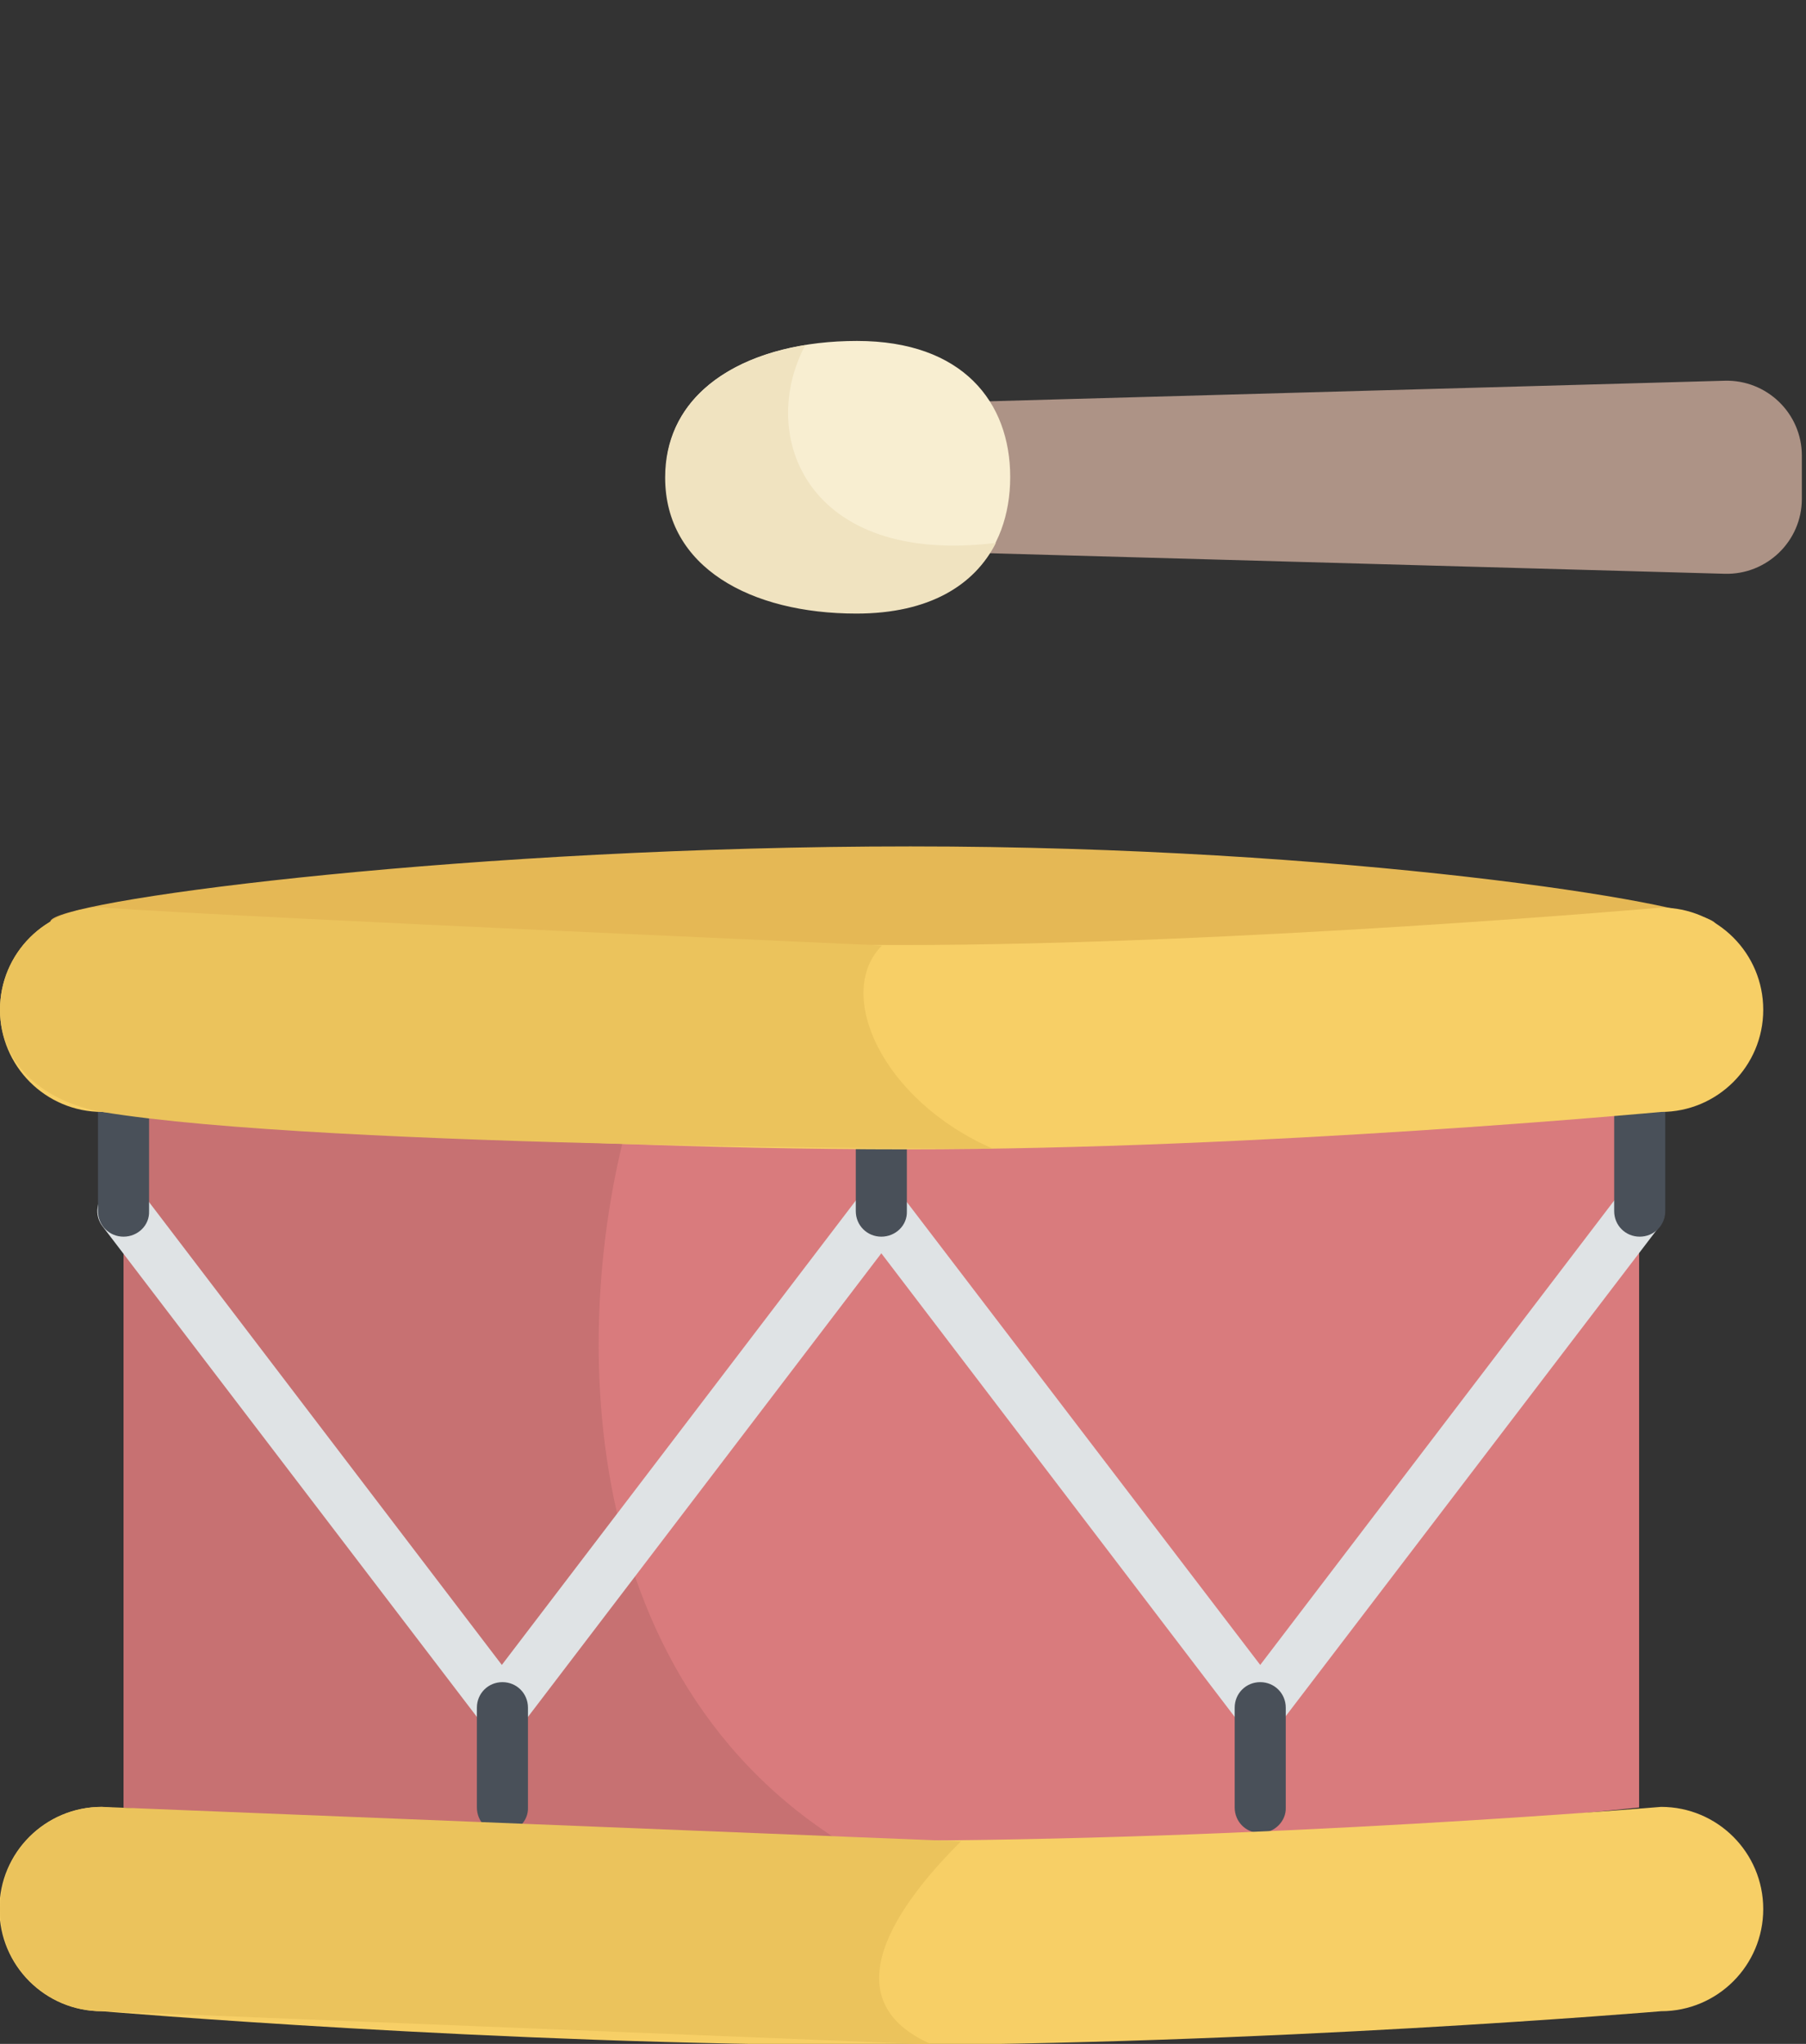 <?xml version="1.0" encoding="utf-8"?>
<!-- Generator: Adobe Illustrator 21.0.0, SVG Export Plug-In . SVG Version: 6.00 Build 0)  -->
<svg version="1.1" id="Layer_1" xmlns="http://www.w3.org/2000/svg" xmlns:xlink="http://www.w3.org/1999/xlink" x="0px" y="0px"
	 viewBox="0 0 304.1 344.1" style="enable-background:new 0 0 304.1 344.1;" xml:space="preserve">
<rect x="0" y="0" width="304.1" height="344.1" fill="#333333" stroke="none"/>
<style type="text/css">
	.st0{fill:#E5B855;}
	.st1{fill:#D97B7D;}
	.st2{fill:#C77172;}
	.st3{fill:#DFE3E5;}
	.st4{fill:#495059;}
	.st5{fill:#F7CF66;}
	.st6{fill:#EBC35C;}
	.st7{fill:#AD9386;}
	.st8{fill:#F8EED1;}
	.st9{fill:#F0E3C0;}
</style>
<path class="st0" d="M288.7,155.3c8.2,7.8-62.2,7.8-135.4,7.8S3.6,159.3,8.7,154.8c4.3-3.7,71.4-12.3,144.6-12.3
	S285.1,151.9,288.7,155.3z"/>
<path class="st1" d="M20.8,187.1H276v117.2c0,0-94.9,9.9-127.1,9.9c-31.6,0-128.1-9.9-128.1-9.9L20.8,187.1L20.8,187.1z"/>
<path class="st2" d="M20.8,187.1v117.2l128.1,9.9c-52.6-26.5-53.3-90.3-42.7-127L20.8,187.1L20.8,187.1z"/>
<path class="st3" d="M212.2,291.8c-1.4,0-2.6-0.6-3.5-1.7L148.4,211l-60.3,79.1c-0.8,1.1-2.1,1.7-3.5,1.7s-2.6-0.6-3.5-1.7
	l-63.8-83.6c-1.5-1.9-1.1-4.6,0.8-6.1s4.6-1.1,6.1,0.8l60.3,79.1l60.3-79.1c0.8-1.1,2.1-1.7,3.5-1.7s2.6,0.6,3.5,1.7l60.4,79.1
	l60.3-79.1c1.5-1.9,4.2-2.3,6.1-0.8s2.3,4.2,0.8,6.1l-63.8,83.6C214.9,291.2,213.6,291.8,212.2,291.8z"/>
<g>
	<path class="st4" d="M148.4,208.2c-2.4,0-4.3-1.9-4.3-4.3v-16.8c0-2.4,1.9-4.3,4.3-4.3c2.4,0,4.3,1.9,4.3,4.3v16.8
		C152.8,206.3,150.8,208.2,148.4,208.2z"/>
	<path class="st4" d="M20.8,208.2c-2.4,0-4.3-1.9-4.3-4.3v-16.8c0-2.4,1.9-4.3,4.3-4.3s4.3,1.9,4.3,4.3v16.8
		C25.2,206.3,23.2,208.2,20.8,208.2z"/>
	<path class="st4" d="M84.6,308.6c-2.4,0-4.3-1.9-4.3-4.3v-16.8c0-2.4,1.9-4.3,4.3-4.3s4.3,1.9,4.3,4.3v16.8
		C89,306.6,87,308.6,84.6,308.6z"/>
	<path class="st4" d="M276.1,208.2c-2.4,0-4.3-1.9-4.3-4.3v-16.8c0-2.4,1.9-4.3,4.3-4.3s4.3,1.9,4.3,4.3v16.8
		C280.4,206.3,278.5,208.2,276.1,208.2z"/>
	<path class="st4" d="M212.2,308.6c-2.4,0-4.3-1.9-4.3-4.3v-16.8c0-2.4,1.9-4.3,4.3-4.3c2.4,0,4.3,1.9,4.3,4.3v16.8
		C216.6,306.6,214.6,308.6,212.2,308.6z"/>
</g>
<path class="st5" d="M279.7,152.8c0,0-71.8,6.3-128,6.3c-67.1,0-134.5-6.3-134.5-6.3C7.7,152.8,0,160.5,0,170s7.7,17.2,17.2,17.2
	c0,0,67.5,6.3,135.6,6.3c59.5,0,126.9-6.3,126.9-6.3c9.5,0,17.2-7.7,17.2-17.2S289.2,152.8,279.7,152.8z"/>
<path class="st6" d="M17.2,152.8C7.7,152.8,0,160.5,0,170s7.8,15.6,17.2,17.2c37.3,6.2,150,6.2,150,6.2
	c-18.8-8.2-26.7-26.2-18.7-34.2C148.4,159.1,47.1,154.8,17.2,152.8L17.2,152.8z"/>
<path class="st5" d="M279.7,304.2c0,0-67.5,5.7-132.2,5.7c-62.7,0-130.4-5.7-130.4-5.7c-9.5,0-17.2,7.7-17.2,17.2
	s7.7,17.2,17.2,17.2c0,0,67.5,5.7,129.7,5.7c65.4,0,132.9-5.7,132.9-5.7c9.5,0,17.2-7.7,17.2-17.2S289.2,304.2,279.7,304.2z"/>
<path class="st6" d="M17.2,304.2c-9.5,0-17.2,7.7-17.2,17.2s7.7,17.2,17.2,17.2l139.7,5.6c-18.8-8.2-3.1-26.2,4.9-34.2L17.2,304.2z"
	/>
<g>
	<path class="st7" d="M154.4,67.9v24.9l136,3.8c7.1,0.2,13-5.5,13-12.6v-7.3c0-7.1-5.9-12.8-13-12.6L154.4,67.9z"/>
	<path class="st8" d="M144.3,57.4c17.8,0,25.8,10.3,25.8,22.9c0,12.7-8,22.9-25.8,22.9s-32.2-7.9-32.2-22.9
		C112,65.3,126.5,57.4,144.3,57.4z"/>
	<path class="st9" d="M167.7,91.4c-31.9,3.9-40.2-18.1-32.1-33.3C122,60.3,112,67.8,112,80.4c0,15.1,14.4,22.9,32.2,22.9
		C156.5,103.3,164.1,98.5,167.7,91.4z"/>
</g>
</svg>
